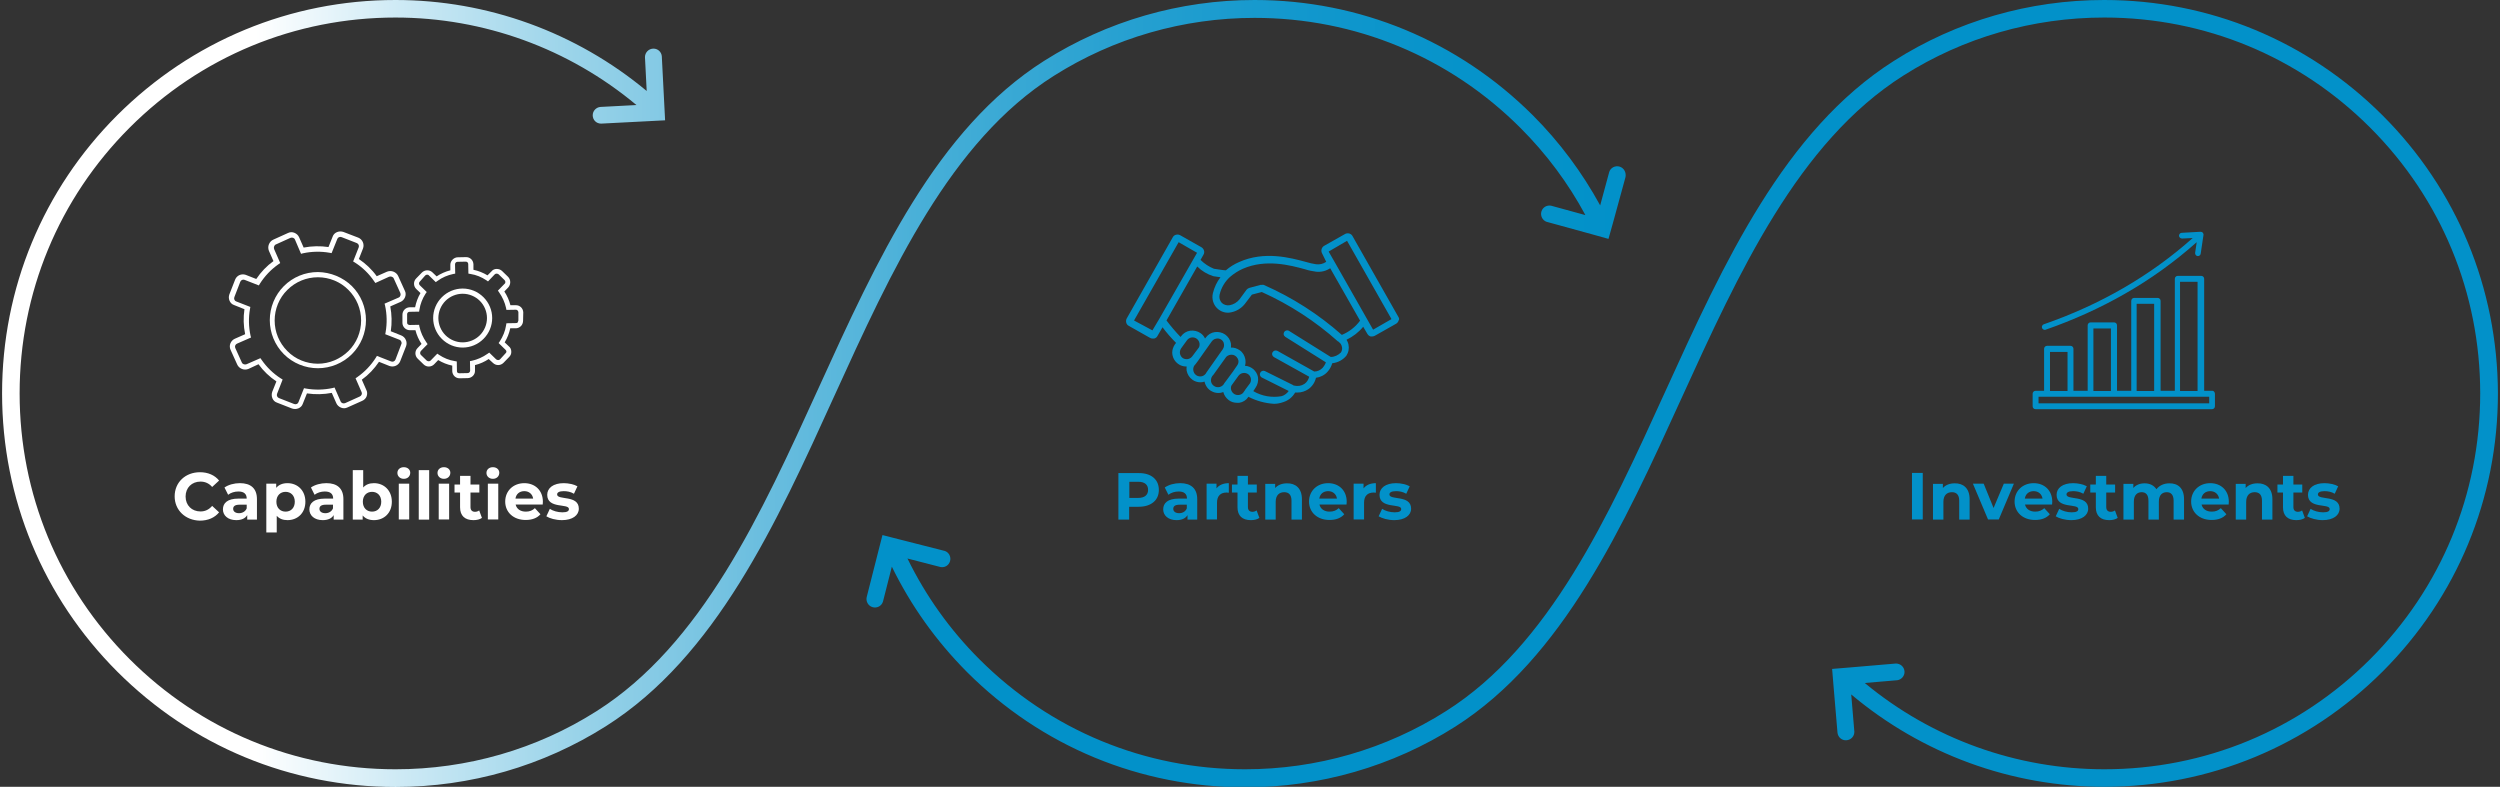 <?xml version="1.0" encoding="utf-8"?>
<!-- Generator: Adobe Illustrator 27.0.0, SVG Export Plug-In . SVG Version: 6.00 Build 0)  -->
<svg version="1.1" id="Layer_1" xmlns="http://www.w3.org/2000/svg" xmlns:xlink="http://www.w3.org/1999/xlink" x="0px" y="0px"
	 viewBox="0 0 1440 453.2" style="enable-background:new 0 0 1440 453.2;" xml:space="preserve">
<rect x="0" y="0" width="1440" height="453.2" fill="#333333" stroke="none"/>
<style type="text/css">
	.st0{fill:url(#SVGID_1_);}
	.st1{fill:#0291C9;}
	.st2{fill:#FFFFFF;}
	.st3{fill-rule:evenodd;clip-rule:evenodd;fill:#0291C9;}
</style>
<g>
	<linearGradient id="SVGID_1_" gradientUnits="userSpaceOnUse" x1="936.335" y1="226.609" x2="1.18" y2="226.609">
		<stop  offset="0" style="stop-color:#0291C9"/>
		<stop  offset="0.102" style="stop-color:#0693CA"/>
		<stop  offset="0.207" style="stop-color:#1398CD"/>
		<stop  offset="0.315" style="stop-color:#28A1D1"/>
		<stop  offset="0.424" style="stop-color:#45AED7"/>
		<stop  offset="0.534" style="stop-color:#6BBEDF"/>
		<stop  offset="0.646" style="stop-color:#99D3E9"/>
		<stop  offset="0.755" style="stop-color:#CEEAF5"/>
		<stop  offset="0.844" style="stop-color:#FFFFFF"/>
	</linearGradient>
	<path class="st0" d="M933,96c-2.5-0.8-5.3,0.5-6.1,3.1c0,0.1-3.1,11.4-5.2,19.2c-10.4-19-23.4-36.5-38.8-51.9
		C840,23.6,783.1,0,722.6,0c-43,0-84.9,12.1-121.1,35c-62.1,39.3-96.6,115.1-130,188.5c-33.1,72.7-67.3,147.8-128,186.2
		c-34.5,21.9-74.5,33.4-115.7,33.4c-57.8,0-112.2-22.5-153.1-63.4c-40.9-40.9-63.4-95.3-63.4-153.1c0-57.8,22.5-112.2,63.4-153.1
		c40.9-40.9,95.3-63.4,153.1-63.4c50.9,0,99.9,17.9,138.8,50.4l-20.9,1.1c-2.4,0.3-4.3,2.3-4.3,4.8c0,2.7,2.1,4.8,4.8,4.8
		c0,0,0.1,0,0.1,0l27.1-1.4l9.7-0.5l-0.5-9.7l-1.4-27.2c-0.2-2.5-2.3-4.4-4.8-4.4c-2.7,0-4.9,2.2-4.9,4.9c0,0.1,0.6,11.4,1,19.5
		C331.9,18.6,280.8,0,227.8,0C167.3,0,110.4,23.6,67.5,66.4C24.7,109.2,1.2,166.1,1.2,226.6c0,60.5,23.6,117.5,66.4,160.3
		c42.8,42.8,99.7,66.4,160.3,66.4c43.1,0,84.9-12.1,121.1-35c63.2-40,98.1-116.5,131.7-190.5c32.8-72,66.7-146.5,126.3-184.1
		c34.6-21.9,74.6-33.4,115.7-33.4c57.9,0,112.2,22.5,153.1,63.4c14.9,14.9,27.5,31.8,37.4,50.2l-19.7-5.4c-2.4-0.5-4.8,0.8-5.6,3.2
		c-0.8,2.5,0.5,5.2,3,6.1c0,0,0.1,0,0.1,0l26.2,7.2l9.3,2.6l2.6-9.3l7.2-26.3C936.8,99.3,935.4,96.8,933,96z"/>
	<path class="st1" d="M1372.3,66.4C1329.4,23.6,1272.5,0,1212,0c-43.1,0-85,12.1-121,35c-63.2,40-98.1,116.5-131.8,190.5
		c-32.8,72-66.7,146.4-126.3,184.1c-34.5,21.9-74.5,33.5-115.7,33.5c-57.9,0-112.2-22.5-153.1-63.4c-17-17-30.9-36.5-41.4-58l19,4.9
		c2.4,0.5,4.8-0.9,5.5-3.3c0.8-2.5-0.6-5.2-3.1-6c0,0-0.1,0-0.1,0l-26.3-6.7l-9.4-2.4l-2.4,9.4l-6.7,26.4c-0.5,2.4,0.8,4.9,3.3,5.7
		c2.6,0.8,5.3-0.6,6.1-3.2c0-0.1,3.1-12.3,5.1-20.1c11,22.5,25.5,42.8,43.3,60.7c42.8,42.8,99.7,66.4,160.3,66.4
		c43,0,84.9-12.1,121-35C900.4,378.9,935,303,968.4,229.7c33.1-72.6,67.3-147.8,128-186.2c34.5-21.9,74.5-33.4,115.7-33.4
		c57.8,0,112.2,22.5,153.1,63.4c40.9,40.9,63.4,95.3,63.4,153.1c0,57.8-22.5,112.2-63.4,153.1c-40.9,40.9-95.3,63.4-153.1,63.4
		c-50.5,0-99.3-17.6-138-49.7l18.8-1.6c2.4-0.4,4.2-2.5,4.1-4.9c-0.1-2.7-2.3-4.7-4.9-4.7c0,0-0.1,0-0.1,0l-27,2.3l-9.7,0.8l0.8,9.7
		l2.3,27.1c0.3,2.5,2.4,4.4,5,4.3c2.7-0.1,4.8-2.3,4.7-5c0-0.1-1.1-13.4-1.8-21.4c40.8,34.3,92.3,53.2,145.8,53.2
		c60.5,0,117.4-23.6,160.3-66.4c42.8-42.8,66.4-99.7,66.4-160.3C1438.6,166.1,1415.1,109.1,1372.3,66.4z"/>
	<g>
		<path class="st2" d="M100.6,285.9c0-8.1,6.2-13.9,14.6-13.9c4.6,0,8.5,1.7,11,4.8l-4,3.7c-1.8-2.1-4.1-3.1-6.7-3.1
			c-5,0-8.6,3.5-8.6,8.6s3.6,8.6,8.6,8.6c2.7,0,4.9-1.1,6.7-3.2l4,3.7c-2.5,3.1-6.4,4.8-11.1,4.8
			C106.8,299.7,100.6,293.9,100.6,285.9z"/>
		<path class="st2" d="M148,287.5v11.8h-5.6v-2.6c-1.1,1.9-3.3,2.9-6.3,2.9c-4.8,0-7.7-2.7-7.7-6.2c0-3.6,2.6-6.2,8.9-6.2h4.8
			c0-2.6-1.5-4.1-4.8-4.1c-2.2,0-4.4,0.7-5.9,1.9l-2.1-4.2c2.3-1.6,5.6-2.5,8.9-2.5C144.4,278.3,148,281.3,148,287.5z M142.1,292.8
			v-2.1h-4.1c-2.8,0-3.7,1-3.7,2.4c0,1.5,1.3,2.5,3.4,2.5C139.6,295.6,141.4,294.6,142.1,292.8z"/>
		<path class="st2" d="M175.9,289c0,6.5-4.5,10.6-10.3,10.6c-2.6,0-4.7-0.8-6.2-2.5v9.6h-6v-28.1h5.7v2.4c1.5-1.8,3.7-2.7,6.5-2.7
			C171.4,278.3,175.9,282.5,175.9,289z M169.8,289c0-3.6-2.3-5.7-5.3-5.7c-3,0-5.3,2.1-5.3,5.7c0,3.6,2.3,5.7,5.3,5.7
			C167.6,294.7,169.8,292.5,169.8,289z"/>
		<path class="st2" d="M197.8,287.5v11.8h-5.6v-2.6c-1.1,1.9-3.3,2.9-6.3,2.9c-4.8,0-7.7-2.7-7.7-6.2c0-3.6,2.6-6.2,8.9-6.2h4.8
			c0-2.6-1.5-4.1-4.8-4.1c-2.2,0-4.4,0.7-5.9,1.9l-2.1-4.2c2.3-1.6,5.6-2.5,8.9-2.5C194.2,278.3,197.8,281.3,197.8,287.5z
			 M191.8,292.8v-2.1h-4.1c-2.8,0-3.7,1-3.7,2.4c0,1.5,1.3,2.5,3.4,2.5C189.4,295.6,191.1,294.6,191.8,292.8z"/>
		<path class="st2" d="M225.7,289c0,6.5-4.5,10.6-10.3,10.6c-2.8,0-5-0.9-6.5-2.7v2.4h-5.7v-28.5h6v10c1.5-1.7,3.6-2.5,6.2-2.5
			C221.2,278.3,225.7,282.5,225.7,289z M219.6,289c0-3.6-2.3-5.7-5.3-5.7c-3,0-5.3,2.1-5.3,5.7c0,3.6,2.3,5.7,5.3,5.7
			C217.4,294.7,219.6,292.5,219.6,289z"/>
		<path class="st2" d="M228.9,272.4c0-1.9,1.5-3.3,3.7-3.3s3.7,1.4,3.7,3.2c0,2-1.5,3.5-3.7,3.5S228.9,274.3,228.9,272.4z
			 M229.7,278.6h6v20.6h-6V278.6z"/>
		<path class="st2" d="M241.2,270.8h6v28.5h-6V270.8z"/>
		<path class="st2" d="M252,272.4c0-1.9,1.5-3.3,3.7-3.3s3.7,1.4,3.7,3.2c0,2-1.5,3.5-3.7,3.5S252,274.3,252,272.4z M252.7,278.6h6
			v20.6h-6V278.6z"/>
		<path class="st2" d="M277.6,298.3c-1.2,0.9-3,1.3-4.9,1.3c-4.9,0-7.7-2.5-7.7-7.4v-8.5h-3.2v-4.6h3.2v-5h6v5h5.1v4.6H271v8.4
			c0,1.8,1,2.7,2.6,2.7c0.9,0,1.8-0.3,2.4-0.8L277.6,298.3z"/>
		<path class="st2" d="M280.2,272.4c0-1.9,1.5-3.3,3.7-3.3s3.7,1.4,3.7,3.2c0,2-1.5,3.5-3.7,3.5S280.2,274.3,280.2,272.4z
			 M281,278.6h6v20.6h-6V278.6z"/>
		<path class="st2" d="M312.6,290.6H297c0.6,2.6,2.8,4.1,5.9,4.1c2.2,0,3.8-0.7,5.2-2l3.2,3.5c-1.9,2.2-4.8,3.3-8.5,3.3
			c-7.1,0-11.8-4.5-11.8-10.6c0-6.2,4.7-10.6,11-10.6c6.1,0,10.7,4.1,10.7,10.7C312.7,289.5,312.6,290.1,312.6,290.6z M296.9,287.2
			h10.2c-0.4-2.6-2.4-4.3-5.1-4.3C299.3,282.9,297.3,284.5,296.9,287.2z"/>
		<path class="st2" d="M314.7,297.4l2-4.3c1.8,1.2,4.6,2,7.2,2c2.8,0,3.8-0.7,3.8-1.9c0-3.4-12.5,0.1-12.5-8.2
			c0-3.9,3.5-6.7,9.5-6.7c2.8,0,6,0.7,7.9,1.8l-2,4.3c-2-1.2-4.1-1.5-5.9-1.5c-2.7,0-3.8,0.8-3.8,1.9c0,3.5,12.5,0.1,12.5,8.2
			c0,3.8-3.6,6.6-9.7,6.6C320.1,299.6,316.6,298.6,314.7,297.4z"/>
	</g>
	<g>
		<path class="st1" d="M667.5,282.2c0,6-4.5,9.7-11.7,9.7h-5.4v7.4h-6.2v-26.8h11.6C663.1,272.4,667.5,276.2,667.5,282.2z
			 M661.3,282.2c0-3-1.9-4.7-5.7-4.7h-5.1v9.3h5.1C659.3,286.8,661.3,285.1,661.3,282.2z"/>
		<path class="st1" d="M689.6,287.5v11.8H684v-2.6c-1.1,1.9-3.3,2.9-6.3,2.9c-4.8,0-7.7-2.7-7.7-6.2c0-3.6,2.6-6.2,8.9-6.2h4.8
			c0-2.6-1.5-4.1-4.8-4.1c-2.2,0-4.4,0.7-5.9,1.9l-2.1-4.2c2.3-1.6,5.6-2.5,8.9-2.5C685.9,278.3,689.6,281.3,689.6,287.5z
			 M683.6,292.8v-2.1h-4.1c-2.8,0-3.7,1-3.7,2.4c0,1.5,1.3,2.5,3.4,2.5C681.2,295.6,682.9,294.6,683.6,292.8z"/>
		<path class="st1" d="M707.8,278.3v5.5c-0.5,0-0.9-0.1-1.3-0.1c-3.3,0-5.5,1.8-5.5,5.8v9.7h-6v-20.6h5.7v2.7
			C702.2,279.4,704.6,278.3,707.8,278.3z"/>
		<path class="st1" d="M725.4,298.3c-1.2,0.9-3,1.3-4.9,1.3c-4.9,0-7.7-2.5-7.7-7.4v-8.5h-3.2v-4.6h3.2v-5h6v5h5.1v4.6h-5.1v8.4
			c0,1.8,1,2.7,2.6,2.7c0.9,0,1.8-0.3,2.4-0.8L725.4,298.3z"/>
		<path class="st1" d="M749.9,287.5v11.8h-6v-10.9c0-3.3-1.5-4.9-4.2-4.9c-2.9,0-4.9,1.8-4.9,5.6v10.2h-6v-20.6h5.7v2.4
			c1.6-1.8,4-2.7,6.8-2.7C746.2,278.3,749.9,281.2,749.9,287.5z"/>
		<path class="st1" d="M775.6,290.6H760c0.6,2.6,2.8,4.1,5.9,4.1c2.2,0,3.8-0.7,5.2-2l3.2,3.5c-1.9,2.2-4.8,3.3-8.5,3.3
			c-7.1,0-11.8-4.5-11.8-10.6c0-6.2,4.7-10.6,11-10.6c6.1,0,10.7,4.1,10.7,10.7C775.7,289.5,775.6,290.1,775.6,290.6z M759.9,287.2
			h10.2c-0.4-2.6-2.4-4.3-5.1-4.3C762.3,282.9,760.3,284.5,759.9,287.2z"/>
		<path class="st1" d="M792.5,278.3v5.5c-0.5,0-0.9-0.1-1.3-0.1c-3.3,0-5.5,1.8-5.5,5.8v9.7h-6v-20.6h5.7v2.7
			C786.9,279.4,789.3,278.3,792.5,278.3z"/>
		<path class="st1" d="M794.1,297.4l2-4.3c1.8,1.2,4.6,2,7.2,2c2.8,0,3.8-0.7,3.8-1.9c0-3.4-12.5,0.1-12.5-8.2
			c0-3.9,3.5-6.7,9.5-6.7c2.8,0,6,0.7,7.9,1.8l-2,4.3c-2-1.2-4.1-1.5-5.9-1.5c-2.7,0-3.8,0.8-3.8,1.9c0,3.5,12.5,0.1,12.5,8.2
			c0,3.8-3.6,6.6-9.7,6.6C799.6,299.6,796.1,298.6,794.1,297.4z"/>
	</g>
	<g>
		<path class="st1" d="M1101.3,272.4h6.2v26.8h-6.2V272.4z"/>
		<path class="st1" d="M1134.5,287.5v11.8h-6v-10.9c0-3.3-1.5-4.9-4.2-4.9c-2.9,0-4.9,1.8-4.9,5.6v10.2h-6v-20.6h5.7v2.4
			c1.6-1.8,4-2.7,6.8-2.7C1130.8,278.3,1134.5,281.2,1134.5,287.5z"/>
		<path class="st1" d="M1160,278.6l-8.7,20.6h-6.2l-8.7-20.6h6.2l5.7,14l5.9-14H1160z"/>
		<path class="st1" d="M1182,290.6h-15.6c0.6,2.6,2.8,4.1,5.9,4.1c2.2,0,3.8-0.7,5.2-2l3.2,3.5c-1.9,2.2-4.8,3.3-8.5,3.3
			c-7.1,0-11.8-4.5-11.8-10.6c0-6.2,4.7-10.6,11-10.6c6.1,0,10.7,4.1,10.7,10.7C1182.1,289.5,1182,290.1,1182,290.6z M1166.3,287.2
			h10.2c-0.4-2.6-2.4-4.3-5.1-4.3C1168.7,282.9,1166.7,284.5,1166.3,287.2z"/>
		<path class="st1" d="M1184.1,297.4l2-4.3c1.8,1.2,4.6,2,7.2,2c2.8,0,3.8-0.7,3.8-1.9c0-3.4-12.5,0.1-12.5-8.2
			c0-3.9,3.5-6.7,9.5-6.7c2.8,0,6,0.7,7.9,1.8l-2,4.3c-2-1.2-4.1-1.5-5.9-1.5c-2.7,0-3.8,0.8-3.8,1.9c0,3.5,12.5,0.1,12.5,8.2
			c0,3.8-3.6,6.6-9.7,6.6C1189.5,299.6,1186,298.6,1184.1,297.4z"/>
		<path class="st1" d="M1219.8,298.3c-1.2,0.9-3,1.3-4.9,1.3c-4.9,0-7.7-2.5-7.7-7.4v-8.5h-3.2v-4.6h3.2v-5h6v5h5.1v4.6h-5.1v8.4
			c0,1.8,1,2.7,2.6,2.7c0.9,0,1.8-0.3,2.4-0.8L1219.8,298.3z"/>
		<path class="st1" d="M1258,287.5v11.8h-6v-10.9c0-3.3-1.5-4.9-3.9-4.9c-2.7,0-4.6,1.7-4.6,5.4v10.4h-6v-10.9
			c0-3.3-1.4-4.9-3.9-4.9c-2.6,0-4.5,1.7-4.5,5.4v10.4h-6v-20.6h5.7v2.4c1.5-1.8,3.8-2.7,6.5-2.7c2.9,0,5.3,1.1,6.8,3.4
			c1.6-2.1,4.3-3.4,7.4-3.4C1254.5,278.3,1258,281.2,1258,287.5z"/>
		<path class="st1" d="M1283.7,290.6h-15.6c0.6,2.6,2.8,4.1,5.9,4.1c2.2,0,3.8-0.7,5.2-2l3.2,3.5c-1.9,2.2-4.8,3.3-8.5,3.3
			c-7.1,0-11.8-4.5-11.8-10.6c0-6.2,4.7-10.6,11-10.6c6.1,0,10.7,4.1,10.7,10.7C1283.8,289.5,1283.7,290.1,1283.7,290.6z
			 M1268,287.2h10.2c-0.4-2.6-2.4-4.3-5.1-4.3C1270.4,282.9,1268.4,284.5,1268,287.2z"/>
		<path class="st1" d="M1308.9,287.5v11.8h-6v-10.9c0-3.3-1.5-4.9-4.2-4.9c-2.9,0-4.9,1.8-4.9,5.6v10.2h-6v-20.6h5.7v2.4
			c1.6-1.8,4-2.7,6.8-2.7C1305.2,278.3,1308.9,281.2,1308.9,287.5z"/>
		<path class="st1" d="M1327.6,298.3c-1.2,0.9-3,1.3-4.9,1.3c-4.9,0-7.7-2.5-7.7-7.4v-8.5h-3.2v-4.6h3.2v-5h6v5h5.1v4.6h-5.1v8.4
			c0,1.8,1,2.7,2.6,2.7c0.9,0,1.8-0.3,2.4-0.8L1327.6,298.3z"/>
		<path class="st1" d="M1328.9,297.4l2-4.3c1.8,1.2,4.6,2,7.2,2c2.8,0,3.8-0.7,3.8-1.9c0-3.4-12.5,0.1-12.5-8.2
			c0-3.9,3.5-6.7,9.5-6.7c2.8,0,6,0.7,7.9,1.8l-2,4.3c-2-1.2-4.1-1.5-5.9-1.5c-2.7,0-3.8,0.8-3.8,1.9c0,3.5,12.5,0.1,12.5,8.2
			c0,3.8-3.6,6.6-9.7,6.6C1334.4,299.6,1330.9,298.6,1328.9,297.4z"/>
	</g>
	<g>
		<path class="st2" d="M231.1,193.2l-6-2.4c0.7-4.7,0.6-9.6-0.3-14.3l5.9-2.6c1.2-0.5,2.1-1.5,2.6-2.7c0.5-1.2,0.5-2.6-0.1-3.7
			l-3.8-8.4c-0.5-1.2-1.5-2.1-2.7-2.6c-1.2-0.5-2.6-0.5-3.8,0l-5.9,2.6c-2.8-3.9-6.3-7.2-10.3-9.9l2.4-6.1h0
			c0.9-2.5-0.3-5.2-2.7-6.2l-8.6-3.3c-1.2-0.4-2.5-0.4-3.7,0.1c-1.2,0.5-2.1,1.4-2.5,2.6l-2.4,6c-4.7-0.7-9.6-0.6-14.3,0.3l-2.6-5.9
			v0c-0.5-1.2-1.5-2.1-2.7-2.6c-1.2-0.5-2.5-0.5-3.7,0.1l-8.4,3.8c-1.2,0.5-2.1,1.5-2.6,2.7c-0.5,1.2-0.5,2.6,0,3.8l2.6,5.9
			c-3.9,2.8-7.2,6.3-9.9,10.3l-6.1-2.4v0c-2.4-0.8-5,0.3-6,2.6l-3.4,8.7c-0.4,1.2-0.4,2.4,0.1,3.6c0.5,1.2,1.4,2.1,2.6,2.5l6,2.4
			c-0.7,4.8-0.6,9.6,0.4,14.4l-5.9,2.6c-1.2,0.5-2.1,1.5-2.6,2.7c-0.5,1.2-0.4,2.6,0.1,3.7l3.8,8.4c0.5,1.2,1.5,2.1,2.7,2.6
			c1.2,0.5,2.6,0.5,3.8,0l5.8-2.7c2.8,3.9,6.3,7.2,10.3,9.9l-2.4,6c-0.4,1.2-0.4,2.5,0.1,3.7c0.5,1.2,1.4,2.1,2.6,2.5l8.7,3.4
			c1.2,0.4,2.5,0.4,3.7-0.1c1.2-0.5,2.1-1.4,2.5-2.6l2.4-6c4.7,0.7,9.6,0.6,14.3-0.3l2.6,5.9c0.5,1.2,1.5,2.1,2.7,2.6
			c1.2,0.5,2.5,0.5,3.7-0.1l8.5-3.8h0c1.2-0.5,2.2-1.5,2.6-2.7c0.4-1.2,0.4-2.5-0.2-3.6l-2.6-5.9c3.9-2.8,7.2-6.3,9.9-10.3l6,2.4
			c2.5,0.9,5.2-0.3,6.2-2.7l3.4-8.7h0c0.4-1.1,0.4-2.4-0.1-3.5C233.3,194.6,232.3,193.7,231.1,193.2L231.1,193.2z M231.1,198.4
			l-3.3,8.7c-0.4,1-1.5,1.5-2.5,1.1l-8.2-3.2l-0.6,1c-2.8,4.4-6.4,8.2-10.7,11.2l-1,0.7l3.5,8h0c0.2,0.4,0.2,0.9,0,1.4
			c-0.2,0.5-0.6,0.9-1.1,1.1l-8.4,3.8c-1,0.4-2.2,0-2.6-1l-3.5-8l-1.1,0.3l0,0c-5.1,1.1-10.3,1.2-15.4,0.3l-1.1-0.2l-3.2,8.1
			c-0.2,0.5-0.5,0.8-1,1c-0.5,0.2-1,0.2-1.5,0l-8.7-3.4l0,0c-1-0.4-1.5-1.5-1.1-2.5l3.2-8.2l-1-0.6h0c-4.4-2.8-8.2-6.5-11.1-10.7
			l-0.7-1l-8,3.5v0c-0.5,0.2-1.1,0.2-1.6,0c-0.5-0.2-0.9-0.5-1.1-1l-3.8-8.4c-0.4-1,0.1-2.1,1.1-2.5l8-3.5l-0.3-1.1
			c-1.1-5.1-1.2-10.3-0.3-15.4l0.2-1.1l-8.2-3.2c-0.5-0.2-0.8-0.5-1-1c-0.2-0.5-0.2-1,0-1.5l3.4-8.8c0.4-1,1.5-1.5,2.5-1.1l8.2,3.2
			l0.6-1v0c2.8-4.4,6.4-8.2,10.7-11.2l1-0.7l-3.5-8c-0.2-0.5-0.2-1.1,0-1.6c0.2-0.5,0.5-0.9,1-1.1l8.4-3.8c1-0.4,2.2,0,2.6,1
			l3.5,8.2l1.1-0.3l0,0c5.1-1.1,10.3-1.2,15.4-0.3l1.1,0.2l3.3-8.2c0.2-0.5,0.5-0.8,1-1c0.5-0.2,1-0.2,1.5,0l8.7,3.4v0
			c1,0.4,1.5,1.5,1.1,2.5l-3.2,8.1l1,0.6c4.4,2.8,8.2,6.5,11.1,10.8l0.7,1l7.9-3.6c0.5-0.2,1.1-0.2,1.6,0c0.5,0.2,0.9,0.5,1.1,1
			l3.8,8.4v0c0.4,1,0,2.2-1,2.6l-8.1,3.5l0.3,1.1h0c1.1,5.1,1.2,10.3,0.3,15.4l-0.2,1.1l8.2,3.2c0.5,0.2,0.8,0.5,1,1
			C231.4,197.3,231.4,197.9,231.1,198.4L231.1,198.4z"/>
		<path class="st2" d="M183.1,156.7c-7.4,0-14.4,2.9-19.6,8.1c-5.2,5.2-8.1,12.3-8.1,19.6s2.9,14.4,8.1,19.6
			c5.2,5.2,12.3,8.1,19.6,8.1s14.4-2.9,19.6-8.1c5.2-5.2,8.1-12.3,8.1-19.6c0-7.4-2.9-14.4-8.1-19.6
			C197.5,159.7,190.4,156.8,183.1,156.7L183.1,156.7z M183.1,209.5c-6.6,0-13-2.6-17.6-7.3c-4.7-4.7-7.3-11-7.3-17.6
			c0-6.6,2.6-13,7.3-17.6c4.7-4.7,11-7.3,17.6-7.3c6.6,0,13,2.6,17.6,7.3c4.7,4.7,7.3,11,7.3,17.6c0,6.6-2.6,13-7.3,17.6
			C196,206.8,189.7,209.5,183.1,209.5L183.1,209.5z"/>
		<path class="st2" d="M301.4,179.9c-0.1-2.3-1.9-4.1-4.2-4.1H294c-0.7-2.8-1.9-5.5-3.5-7.9l2.3-2.4v0c0.7-0.8,1.1-1.9,1.1-3
			c0-1.2-0.5-2.3-1.3-3.1l-3.4-3.3l0,0c-0.8-0.8-2-1.2-3.1-1.2c-1.2,0-2.3,0.5-3,1.4l-2.3,2.3c-2.5-1.5-5.2-2.6-8.1-3.2v-3.2
			c-0.1-2.3-1.9-4.1-4.2-4.1l-4.8,0.1c-1.1,0-2.2,0.5-3,1.3c-0.8,0.8-1.3,1.9-1.3,3v3.2c-2.8,0.7-5.5,1.9-7.9,3.5l-2.4-2.3
			c-0.8-0.8-1.9-1.2-3-1.2c-1.2,0-2.3,0.5-3.1,1.3l-3.3,3.4v0c-1.7,1.7-1.6,4.5,0.1,6.1l2.4,2.3h0c-1.5,2.5-2.5,5.3-3.1,8.2h-3.2
			c-2.3,0.1-4.1,2-4.1,4.3v4.8c0.1,2.3,2,4.1,4.3,4.1h3.2c0.7,2.8,1.9,5.5,3.5,7.9l-2.3,2.4c-1.7,1.7-1.6,4.5,0.1,6.1l3.4,3.3h0
			c1.7,1.7,4.5,1.6,6.1-0.1l2.3-2.4c2.5,1.5,5.2,2.6,8.1,3.2v3.2c0.1,2.3,1.9,4.1,4.2,4.1l4.8-0.1l0,0c2.3-0.1,4.2-2,4.1-4.3v-3.2
			c2.8-0.7,5.5-1.9,7.9-3.5l2.4,2.2c1.7,1.7,4.4,1.7,6.1,0l3.3-3.4l0,0c0.8-0.8,1.3-1.9,1.2-3.1c0-1.2-0.5-2.3-1.4-3l-2.4-2.3h0
			c1.5-2.5,2.6-5.2,3.2-8.1h3.2h0c1.1,0,2.2-0.5,3-1.3c0.8-0.8,1.2-2,1.2-3.1L301.4,179.9z M298.2,185.7c-0.2,0.3-0.6,0.4-1,0.4
			l-5.5,0.1l-0.2,1.2v0c-0.5,3.3-1.8,6.4-3.6,9.2l-0.7,1l4,3.9c0.3,0.3,0.5,0.6,0.5,1c0,0.4-0.2,0.8-0.5,1L288,207
			c-0.3,0.3-0.7,0.4-1.1,0.4s-0.8-0.2-1.1-0.4l-4-3.9l-1,0.7c-2.7,1.9-5.8,3.3-9,4l-1.1,0.2l0.1,5.5c0,0.7-0.6,1.4-1.4,1.4l-4.8,0.1
			l0,0c-0.4,0-0.7-0.1-1-0.3c-0.3-0.2-0.4-0.6-0.4-1l-0.1-5.5L262,208c-3.3-0.5-6.4-1.8-9.1-3.6l-1-0.7l-3.9,4v0
			c-0.3,0.3-0.7,0.4-1.1,0.4c-0.4,0-0.8-0.2-1.1-0.4l-3.4-3.3v0c-0.3-0.3-0.4-0.7-0.4-1.1s0.2-0.8,0.4-1.1l3.9-4l-0.7-1
			c-1.9-2.7-3.3-5.8-4-9l-0.2-1.1l-5.5,0.1c-0.4,0-0.7-0.2-1-0.4c-0.3-0.2-0.4-0.6-0.4-1v-4.8c0-0.8,0.6-1.4,1.4-1.4l5.5-0.1
			l0.2-1.2c0.5-3.2,1.7-6.3,3.5-9.1l0.7-1l-4-3.9h0c-0.6-0.6-0.6-1.5,0-2.1l3.1-3.5c0.3-0.3,0.7-0.5,1.1-0.5c0.4,0,0.8,0.1,1,0.4
			l4,3.9l1-0.7h0c2.7-2,5.8-3.3,9.1-4l1.1-0.2l-0.1-5.4c0-0.7,0.6-1.4,1.4-1.4l4.8-0.1c0.8,0,1.4,0.6,1.4,1.4l0.1,5.5l1.2,0.2h0
			c3.3,0.5,6.4,1.8,9.1,3.6l1,0.7l3.9-4.1c0.3-0.3,0.7-0.4,1.1-0.4c0.4,0,0.8,0.2,1.1,0.4l3.4,3.3c0.3,0.3,0.5,0.7,0.5,1.1
			c0,0.4-0.1,0.8-0.4,1l-3.9,4l0.7,1c1.9,2.7,3.3,5.8,4,9l0.2,1.1l5.5-0.1h0c0.7,0,1.3,0.6,1.4,1.4v4.8
			C298.4,185.1,298.3,185.4,298.2,185.7L298.2,185.7z"/>
		<path class="st2" d="M266.5,166.2c-4.5,0-8.8,1.8-12,5c-3.2,3.2-5,7.5-5,12c0,4.5,1.8,8.8,5,12c3.2,3.2,7.5,5,12,5
			c4.5,0,8.8-1.8,12-5c3.2-3.2,5-7.5,5-12c0-4.5-1.8-8.8-5-12C275.3,168,271,166.2,266.5,166.2z M266.5,197.2
			c-3.7,0-7.3-1.5-9.9-4.1c-2.6-2.6-4.1-6.2-4.1-9.9c0-3.7,1.5-7.3,4.1-9.9c2.6-2.6,6.2-4.1,9.9-4.1c3.7,0,7.3,1.5,9.9,4.1
			c2.6,2.6,4.1,6.2,4.1,9.9c0,3.7-1.5,7.3-4.1,9.9C273.8,195.7,270.2,197.2,266.5,197.2L266.5,197.2z"/>
	</g>
	<path class="st1" d="M805.5,182.6L779,135.9c-0.8-1.4-2.6-1.9-4.1-1.2l-12.2,6.9h0c-1.5,0.9-2,2.8-1.2,4.3l2.4,4.9
		c-1.7,1.2-3.8,1.7-5.9,1.4c-1.9-0.3-3.8-0.7-5.7-1.3c-8.9-2.4-23.9-6.5-38.5,0c-2.8,1.2-5.4,2.8-7.7,4.8c-1.3,0-4.1-0.5-6.9-0.9h0
		c-2.9-1.2-5.5-2.9-7.7-5.1l1.7-3v0c0.9-1.5,0.3-3.4-1.2-4.3l-12.2-6.9c-0.7-0.4-1.6-0.5-2.4-0.3c-0.8,0.2-1.5,0.7-1.9,1.5
		l-26.5,46.7c-0.4,0.7-0.5,1.6-0.3,2.4c0.2,0.8,0.7,1.5,1.5,1.9l12.2,6.9c0.5,0.3,1,0.4,1.5,0.4c0.3,0,0.6,0,0.9,0
		c0.8-0.2,1.5-0.7,1.9-1.5l2.9-5v0c2.4,3.2,5,6.2,7.8,9l-0.7,0.9c-0.9,1.4-1.5,3-1.5,4.6c0,2.6,1.3,5.1,3.4,6.6c1.3,1,3,1.5,4.6,1.5
		h0.3c-0.1,0.8-0.1,1.6,0,2.4c0.4,2.1,1.6,4,3.3,5.2c1.3,1,3,1.5,4.6,1.5c0.8,0,1.6-0.1,2.4-0.4c0.5,2.3,1.9,4.4,4,5.5
		c2.1,1.2,4.6,1.4,6.8,0.5c0.5,1.9,1.6,3.5,3.2,4.7c1.3,1,3,1.5,4.6,1.5h1.4c2.1-0.3,4-1.5,5.2-3.3v-0.2c4.6,2.4,9.7,3.8,14.9,4.1
		c1.8,0,3.6-0.4,5.3-1c2.9-0.9,5.3-2.9,6.8-5.5h1.3c2.3,0,4.5-0.7,6.4-2c2.2-1.6,3.7-3.9,4.3-6.5c2.5-0.3,4.9-1.5,6.6-3.4
		c1.3-1.4,2.2-3.1,2.8-5c3.2-0.3,6.1-1.9,8.1-4.3c1.3-2,1.7-4.3,1.2-6.6c-0.2-0.9-0.6-1.8-1.1-2.6c3.7-1.8,7-4.3,9.6-7.5l2.4,4.1
		c0.4,0.7,1.1,1.3,1.9,1.5c0.3,0,0.6,0,0.9,0c0.5,0,1.1-0.2,1.5-0.4l12.2-6.9h0c0.7-0.4,1.3-1.1,1.5-1.9
		C806.1,184,805.9,183.2,805.5,182.6L805.5,182.6z M667.9,183.4l-4.1,6.9l-10.6-5.7l25.7-45.1l10.6,6.1L667.9,183.4z M686.7,205.3
		c-1.3,1.7-3.7,2.1-5.5,0.9c-1.7-1.3-2.1-3.7-0.9-5.5l1.5-2.1l1.9-2.6v0c1.3-1.8,3.8-2.2,5.6-0.9c1.6,1.2,2.1,3.3,1.3,5L686.7,205.3
		z M695.5,213.7l-0.5,0.7v0c-0.5,1.1-1.5,2-2.6,2.3c-1.2,0.3-2.4,0.1-3.4-0.6c-1-0.7-1.6-1.8-1.7-3.1c-0.1-1.2,0.4-2.4,1.3-3.2
		l1.5-2l3.3-4.7l4.4-6.2c0.6-0.9,1.5-1.6,2.5-1.8c1.1-0.3,2.2-0.1,3.1,0.5c0.9,0.6,1.5,1.5,1.6,2.6c0.2,1-0.1,2.1-0.7,3l-1.5,2.1
		L695.5,213.7z M706.3,219.3l-1,1.3v0c-0.5,1.1-1.5,2-2.7,2.3c-1.2,0.3-2.5,0.1-3.5-0.7c-1-0.7-1.6-1.9-1.6-3.1
		c0-1.2,0.5-2.4,1.4-3.2l7.3-10.2c1-1.2,2.6-1.6,4.1-1.3c1.5,0.4,2.6,1.6,3,3.1c0.2,1,0,2.1-0.7,3l-2.4,3.5L706.3,219.3z
		 M719.9,220.9l-2.6,3.5l-0.3,0.5l-1,1.4c-1.3,1.4-3.4,1.6-5,0.7c-1.6-1-2.4-2.9-1.8-4.7l0.3-0.5l3.9-5.4l0,0
		c1.3-1.7,3.7-2.1,5.5-0.9c1.8,1.3,2.2,3.8,0.9,5.6L719.9,220.9z M772.4,203L772.4,203c-1.6,1.6-3.7,2.6-5.9,2.6l-24-15
		c-0.9-0.6-2.2-0.3-2.8,0.6c-0.3,0.5-0.4,1-0.3,1.5c0.1,0.5,0.5,1,0.9,1.3l23.4,14.7v0c-0.4,1.2-1.1,2.3-1.9,3.2
		c-1.2,1.3-3,2.1-4.8,2.1l-21.2-11.9c-1-0.5-2.2-0.2-2.8,0.8s-0.2,2.2,0.8,2.8l20.3,11.3h0c-0.4,1.6-1.3,3.1-2.7,4.1
		c-1.8,1.2-3.9,1.5-6,1h-0.2c-0.1-0.1-0.3-0.2-0.4-0.3l-16.3-8.1v0c-1-0.4-2.1,0-2.6,1c-0.5,1-0.1,2.1,0.8,2.7l15.6,7.8h0
		c-1,1.4-2.4,2.5-4.1,3c-5.6,1-11.4,0-16.3-2.9l1.3-2c1.2-1.7,1.7-3.9,1.4-6c-0.3-1.8-1.3-3.4-2.6-4.6c-1.4-1.2-3.1-1.9-4.9-2
		c0.4-1.2,0.4-2.5,0.2-3.8c-0.4-2.1-1.5-4-3.3-5.2c-1.5-1-3.2-1.6-5-1.5c0.1-0.8,0.1-1.6,0-2.4c-0.4-2.1-1.6-3.9-3.3-5.1
		c-1.7-1.2-3.9-1.7-6-1.4c-2.1,0.3-4,1.5-5.2,3.2l-0.4,0.5c-0.6-1.3-1.5-2.4-2.6-3.1c-1.7-1.2-3.9-1.7-6-1.4c-2.1,0.3-4,1.5-5.2,3.2
		l-0.3,0.4v0c-2.9-3-5.6-6.2-8.1-9.5l17.7-31.1c2.6,2.6,5.8,4.5,9.3,5.6l4.1,0.6c-2.1,2.7-3.6,5.9-4.4,9.3c-0.7,3.1,0.2,6.3,2.4,8.5
		c2.1,2.1,5.2,3.1,8.1,2.4c3.1-0.6,5.9-2.3,7.9-4.8l4.1-5.4l5.7-1.5c16,7.2,30.8,16.8,43.9,28.5h0.2c0.1,0.1,0.3,0.3,0.4,0.4
		c0.8,0.6,1.4,1.5,1.6,2.5C773.3,200.7,773,202,772.4,203L772.4,203z M772.9,192.9L772.9,192.9c-13.4-11.9-28.6-21.6-45-28.8
		c-0.4-0.1-0.8-0.1-1.1,0c-0.3,0-0.5,0-0.8,0l-6.3,1.7h0c-0.7,0.2-1.3,0.6-1.7,1.1l-4.1,5.6c-1.4,1.7-3.4,2.9-5.6,3.3
		c-1.6,0.3-3.3-0.2-4.5-1.3c-1.2-1.3-1.7-3-1.3-4.8c0.9-3.9,3-7.5,6-10.2c2.2-1.9,4.7-3.5,7.4-4.7c13.3-5.8,27.4-2,35.8,0.3
		c2.1,0.7,4.2,1.1,6.4,1.4c2.9,0.3,5.7-0.4,8.1-2l17.2,30.2h0C780.7,188.4,777,191.2,772.9,192.9L772.9,192.9z M790.9,189.9
		l-3.8-6.7l-17.9-31.5l-3.9-6.8l10.6-6.2l25.6,45.1L790.9,189.9z"/>
	<g>
		<path class="st3" d="M1255.1,135.8c0-0.9,0.7-1.7,1.6-1.7l10.8-0.6c0.5,0,1,0.2,1.3,0.5c0.3,0.4,0.5,0.9,0.4,1.4l-1.6,10.7
			c-0.1,0.8-0.8,1.4-1.6,1.4c-0.1,0-0.2,0-0.2,0c-0.9-0.1-1.5-1-1.4-1.9l0.9-6.1c-12.7,11.3-26.7,21.4-41.7,29.9
			c-14,8-29.2,14.9-45.3,20.5c-0.2,0.1-0.4,0.1-0.5,0.1c-0.7,0-1.3-0.4-1.6-1.1c-0.3-0.9,0.2-1.8,1-2.1
			c32.9-11.4,61.7-28.2,85.8-49.7l-6.1,0.3C1255.9,137.4,1255.2,136.7,1255.1,135.8L1255.1,135.8z M1275.8,226.8v7.2
			c0,0.9-0.7,1.7-1.7,1.7h-101.6c-0.9,0-1.7-0.7-1.7-1.7v-7.2c0-0.9,0.7-1.7,1.7-1.7h4.9l0-24.2c0-0.9,0.7-1.7,1.7-1.7h13.5
			c0.9,0,1.7,0.7,1.7,1.7v24.2h8.2l0-37.7c0-0.9,0.7-1.7,1.7-1.7h13.5c0.9,0,1.7,0.7,1.7,1.7v37.7h8.2v-51.8c0-0.9,0.7-1.7,1.7-1.7
			h13.5c0.9,0,1.7,0.7,1.7,1.7v51.8h8.2l0-64.5c0-0.9,0.7-1.7,1.7-1.7h13.5c0.9,0,1.7,0.7,1.7,1.7v64.5h4.9
			C1275.1,225.2,1275.8,225.9,1275.8,226.8L1275.8,226.8z M1255.7,225.2h10.1v-62.9h-10.1V225.2z M1230.7,225.2h10.1l0-50.2h-10.1
			L1230.7,225.2z M1205.8,225.2h10.1l0-36h-10.1L1205.8,225.2z M1180.8,225.2h10.1v-22.5h-10.1V225.2z M1272.5,228.5h-98.3v3.8h98.3
			V228.5z"/>
	</g>
</g>
</svg>
